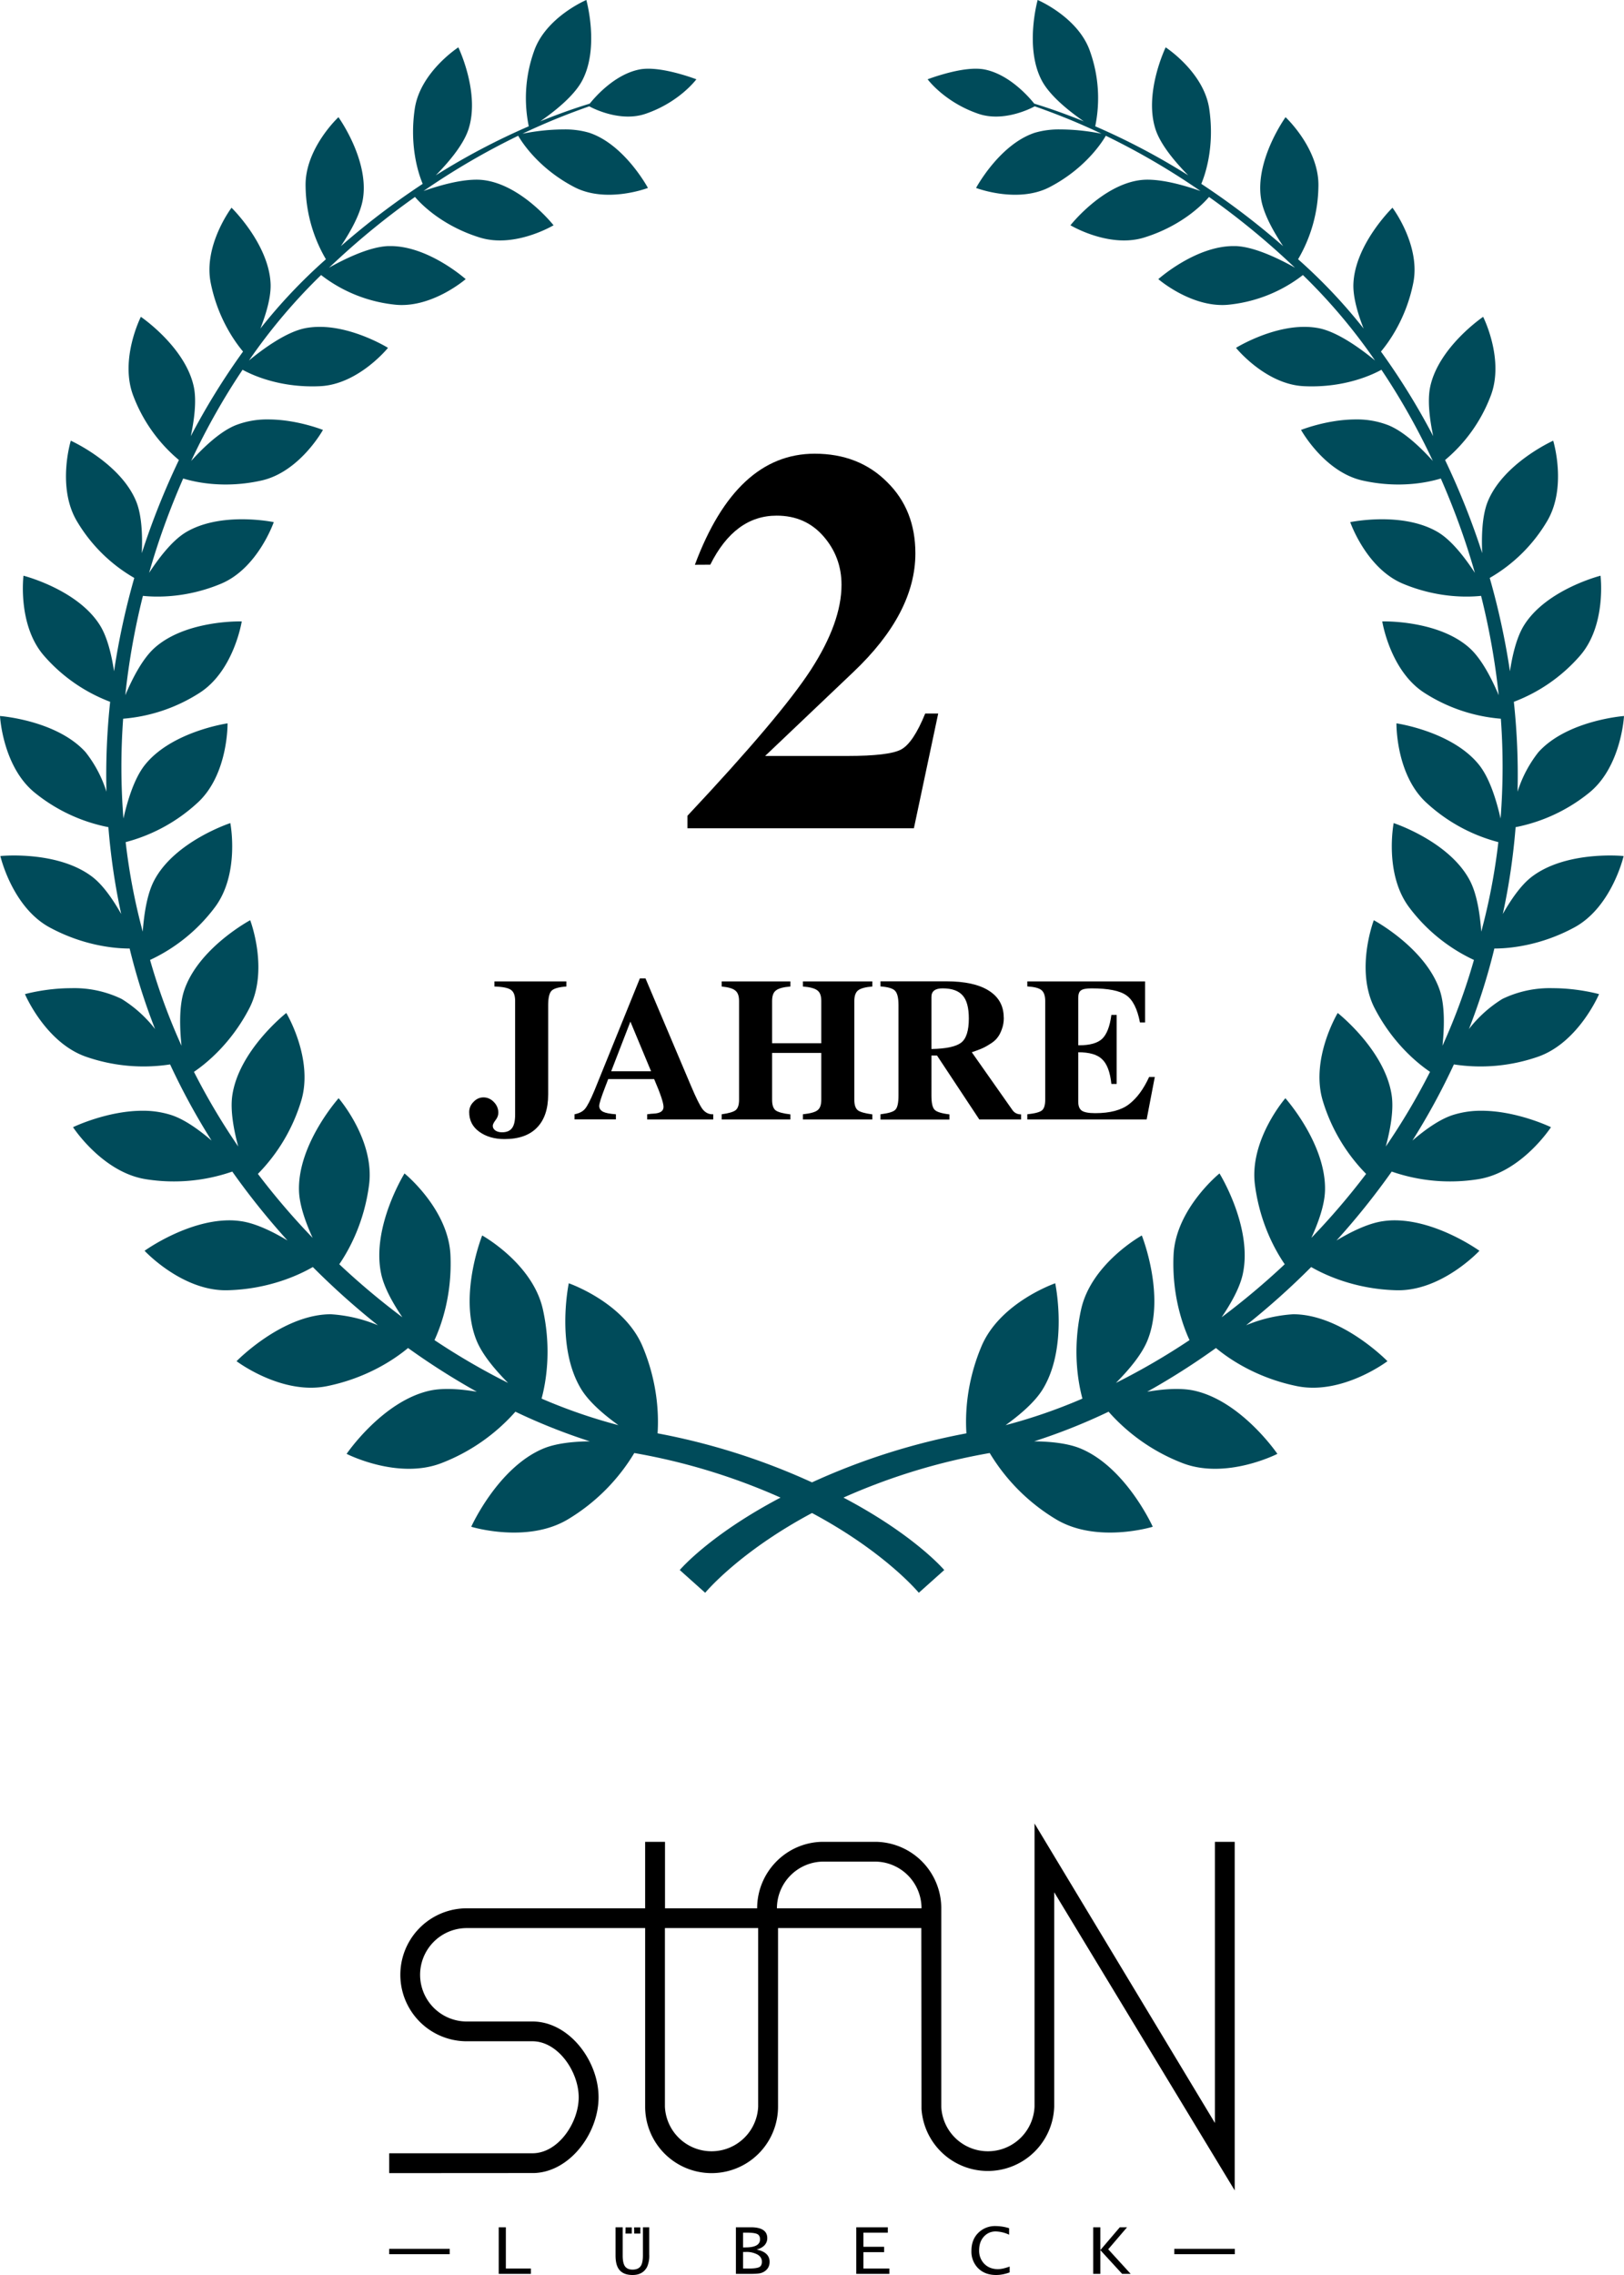 <?xml version="1.0" encoding="UTF-8"?>
<svg xmlns="http://www.w3.org/2000/svg" xmlns:xlink="http://www.w3.org/1999/xlink" width="175" height="245" version="1.0">
  <path fill="#fff" d="M0 0h175v245H0z"></path>
  <path d="M99.3 205.38a5.03 5.03 0 0 0-5.03-4.9h-5.6a5.04 5.04 0 0 0-4.95 5.03H99.3v-.13zm-17.6 21.49v-19.23H71.65v19.23a5.03 5.03 0 0 0 10.05 0zm29.77-30.51 19.45 32.27v-30.28h2.13v37.54l-19.45-32.11v23.09a7.16 7.16 0 0 1-14.3.25l-.02-19.48H83.84v19.23a7.15 7.15 0 0 1-14.32 0v-19.23H50.3a5.03 5.03 0 0 0 0 10.06h7.16c3.9.06 7.04 4.25 7.04 8.16 0 3.87-3.07 8.01-6.91 8.16l-15.65.01v-2.14h15.52c2.72-.06 4.9-3.3 4.9-6.03 0-2.73-2.18-5.96-4.9-6.03H50.3a7.16 7.16 0 0 1 0-14.32h19.22v-7.16h2.14v7.16h9.93c0-3.91 3.14-7.1 7.03-7.16h5.78a7.16 7.16 0 0 1 7.03 7.04v21.48a5.03 5.03 0 0 0 10.05 0v-30.5"></path>
  <path id="a" d="M41.94 242.76h6.52v-.58h-6.52z"></path>
  <path d="M53.74 244.88v-5.02h.77v4.44h2.7v.58h-3.47m14.6-4.34H69v-.67h-.67z"></path>
  <path d="M66.33 239.86h.77v3.05c0 .53.08.92.25 1.16.17.23.44.35.81.35.4 0 .69-.12.86-.35.18-.24.26-.64.26-1.18v-3.03h.68v2.92a3 3 0 0 1-.23 1.35c-.31.58-.83.87-1.56.87-.63 0-1.09-.17-1.4-.52-.3-.34-.44-.87-.44-1.58v-3.04"></path>
  <path d="M67.4 240.54h.68v-.67h-.67z"></path>
  <path d="M79.3 244.88v-5.02h1.62c1.17 0 1.76.4 1.76 1.17 0 .3-.1.55-.3.77-.2.21-.49.37-.85.46.93.19 1.4.63 1.4 1.32 0 .4-.14.7-.41.93-.18.15-.38.25-.6.3-.24.05-.6.07-1.1.07zm.77-2.85h.27c1.04 0 1.56-.29 1.56-.87 0-.28-.1-.47-.3-.57-.2-.1-.6-.15-1.17-.15h-.36zm0 2.27h.7c.5 0 .85-.05 1.05-.15.19-.1.28-.3.28-.58 0-.32-.15-.58-.47-.77a2.47 2.47 0 0 0-1.28-.28h-.28v1.78"></path>
  <path d="M92.27 244.88v-5.02h3.4v.58h-2.63v1.52h2.23v.58h-2.23v1.76h2.8v.58h-3.57m16.53-.16c-.52.19-1 .28-1.46.28-.8 0-1.44-.24-1.93-.72a2.53 2.53 0 0 1-.73-1.89c0-.79.24-1.43.73-1.92a2.55 2.55 0 0 1 1.9-.74 5 5 0 0 1 1.43.23v.7a3.6 3.6 0 0 0-1.45-.35c-.52 0-.95.2-1.28.57-.34.38-.5.87-.5 1.46a2 2 0 0 0 .56 1.46c.38.38.87.57 1.46.57.36 0 .78-.1 1.27-.28v.63"></path>
  <path d="M117.8 244.88v-5.02h.77v2.46l2.1-2.46h.78l-2.03 2.37 2.42 2.65h-.92l-2.35-2.56v2.56h-.77"></path>
  <use xlink:href="#a" transform="translate(84.6)"></use>
  <g>
    <path d="M74.88 60.82q4.46-11.96 12.91-11.96 4.75 0 7.8 3.05 3.05 2.99 3.05 7.68 0 6.45-6.69 12.79l-9.5 9.03h8.86q4.52 0 5.8-.7 1.3-.7 2.59-3.87h1.4L98.48 89.2h-24.4v-1.35q10.02-10.67 13.3-15.72 3.3-5.1 3.3-9.15 0-2.99-1.94-5.22-1.94-2.23-5.05-2.23-4.51 0-7.15 5.28z"></path>
    <path d="M53.7 119.83q0 .42-.3.8-.3.4-.3.61 0 .3.27.5.29.2.73.2.75 0 1.08-.46.33-.44.33-1.45V107.8q0-.88-.44-1.19-.44-.33-1.79-.37v-.55h7.75v.55q-1.24.09-1.6.46-.36.37-.36 1.56v9.6q0 2.35-1.21 3.58-1.19 1.23-3.5 1.23-1.63 0-2.73-.8-1.07-.78-1.07-2.1 0-.64.46-1.1.46-.49 1.08-.49.63 0 1.12.5.48.5.48 1.15zm23.16.17v.56h-7.12V120q.46-.07.7-.07 1.06-.06 1.06-.72 0-.66-1.01-3h-4.95l-.33.86q-.64 1.65-.64 2.03 0 .41.42.63.41.2 1.38.27v.55h-4.46V120q.79-.16 1.14-.6.37-.44 1.01-1.97l4.89-12.06h.61l4.9 11.57q.82 1.94 1.24 2.5.44.56 1.08.56zm-11-4.63h4.3l-2.23-5.35zm22.64-1.98h-5.3v5.06q0 .81.37 1.12.4.3 1.6.44v.55h-7.4V120q1.14-.16 1.5-.44.37-.3.37-1.12V107.8q0-.81-.4-1.12-.37-.33-1.47-.44v-.55h7.4v.55q-1.13.09-1.55.42-.42.3-.42 1.14v4.55h5.3v-4.55q0-.84-.42-1.14-.42-.33-1.56-.42v-.55H94v.55q-1.12.09-1.54.42-.4.33-.4 1.14v10.65q0 .81.38 1.12.37.28 1.56.44v.55h-7.48V120q1.21-.13 1.58-.44.4-.3.4-1.12zm19.67-3.79q0 .69-.22 1.26-.2.57-.51.94-.29.36-.8.66-.48.31-.92.49-.41.17-1 .37l4.41 6.27q.33.42.9.42v.55h-4.5l-4.56-6.89h-.6V118q0 1.16.34 1.51.33.35 1.6.5v.56h-7.43V120q1.3-.16 1.6-.49.34-.33.34-1.53v-9.73q0-1.19-.38-1.56-.35-.37-1.56-.46v-.55h7.08q3.02 0 4.6 1.01 1.6 1.01 1.6 2.9zm-6.6-3.16q-1.2 0-1.2.92v5.61q2.36-.04 3.2-.68.83-.64.83-2.6 0-1.74-.66-2.48-.66-.77-2.17-.77zm16.45 13.44q2.4 0 3.65-.97 1.26-.97 2.16-2.93h.61l-.88 4.58H110.7V120q1.23-.13 1.58-.42.35-.29.35-1.14V107.8q0-.84-.4-1.17-.39-.33-1.53-.4v-.54h12.69v4.42h-.55q-.42-2.2-1.48-2.93-1.05-.74-3.74-.74-.85 0-1.14.22-.29.2-.29.81v5.1h.1q1.73 0 2.48-.7.75-.73.99-2.57h.57v7.43h-.57q-.2-1.91-1-2.66-.76-.75-2.57-.75v5.32q0 .7.38.97.4.27 1.45.27z"></path>
  </g>
  <path id="b" fill="#004b5a" d="M63.18 0s-4.4 1.86-5.65 5.56a14.98 14.98 0 0 0-.55 8.04 74.12 74.12 0 0 0-10.02 5.28c1.22-1.24 2.96-3.2 3.53-4.98 1.26-3.92-1.1-8.8-1.1-8.8s-4.09 2.65-4.69 6.58c-.64 4.27.52 7.34.85 8.12a81.6 81.6 0 0 0-8.82 6.71c.98-1.47 2.17-3.51 2.4-5.24.58-4.16-2.66-8.65-2.66-8.65s-3.64 3.39-3.54 7.45a15.9 15.9 0 0 0 2.19 7.85 57.66 57.66 0 0 0-7.06 7.46c.6-1.53 1.15-3.34 1.1-4.79-.16-4.28-4.21-8.22-4.21-8.22s-3.06 4.05-2.24 8.11c.76 3.79 2.6 6.33 3.48 7.38a74.48 74.48 0 0 0-5.63 9.11c.36-1.7.65-3.8.32-5.33-.92-4.28-5.7-7.52-5.7-7.52s-2.34 4.61-.8 8.55a16.7 16.7 0 0 0 4.9 6.87 81.09 81.09 0 0 0-4 10.03c.08-1.8.02-4.03-.6-5.56-1.69-4.14-7.05-6.55-7.05-6.55s-1.55 5.05.7 8.74a17.1 17.1 0 0 0 6.14 6.04 79.44 79.44 0 0 0-2.18 10.05c-.26-1.71-.71-3.67-1.53-4.97C8.34 63.47 2.53 62 2.53 62s-.67 5.35 2.24 8.65a17.8 17.8 0 0 0 7.1 4.93 74 74 0 0 0-.4 9.68A13.3 13.3 0 0 0 9.22 81C6.11 77.56 0 77.11 0 77.11s.28 5.5 3.8 8.3a18.12 18.12 0 0 0 7.88 3.67c.25 3.11.7 6.24 1.38 9.35-.84-1.48-1.9-3.05-3.06-3.96-2.61-2.03-6.42-2.34-8.5-2.34-.89 0-1.46.06-1.46.06s1.26 5.47 5.28 7.67c3.7 2.01 7.1 2.29 8.65 2.29a67.07 67.07 0 0 0 2.74 8.67 13.6 13.6 0 0 0-3.6-3.24 11.73 11.73 0 0 0-5.44-1.16c-2.73 0-4.98.64-4.98.64s2.23 5.28 6.66 6.77a18.88 18.88 0 0 0 8.98.8 72.53 72.53 0 0 0 4.47 8.2c-1.34-1.15-2.93-2.3-4.38-2.76a9.95 9.95 0 0 0-3.06-.45c-3.84 0-7.49 1.77-7.49 1.77s3.18 4.9 7.9 5.61a19.2 19.2 0 0 0 9.26-.83 78.87 78.87 0 0 0 5.95 7.42c-1.58-.95-3.44-1.86-5.03-2.08-.4-.06-.82-.09-1.22-.09-4.61 0-9.15 3.28-9.15 3.28s4.06 4.37 8.93 4.25c4.5-.11 7.78-1.68 9.2-2.5a82.12 82.12 0 0 0 7.01 6.27 15.77 15.77 0 0 0-5.14-1.19l-.24.01c-5.13.2-9.85 5.05-9.85 5.05s4.85 3.67 9.73 2.69c4.45-.9 7.46-3.03 8.75-4.11a78.09 78.09 0 0 0 7.41 4.71c-1.03-.17-2.12-.3-3.14-.3-.66 0-1.3.05-1.87.17-5.13 1.1-9.02 6.82-9.02 6.82s5.53 2.83 10.26.98a20.46 20.46 0 0 0 7.93-5.52 63.73 63.73 0 0 0 8.02 3.19c-1.74.02-3.57.2-4.94.75-4.95 2.02-7.84 8.45-7.84 8.45s6.05 1.86 10.47-.83a20.86 20.86 0 0 0 7.1-7.11 66.88 66.88 0 0 1 15.76 4.8c-7.7 4.05-10.86 7.8-10.86 7.8l2.74 2.45s3.6-4.37 11.51-8.59v-3.3a71.67 71.67 0 0 0-16.64-5.28c.13-1.96.03-5.42-1.6-9.32-1.98-4.78-7.97-6.84-7.97-6.84s-1.45 6.9 1.37 11.45c.86 1.38 2.44 2.72 3.98 3.83a58.2 58.2 0 0 1-8.28-2.86c.47-1.75 1.1-5.28.14-9.61-1.1-4.95-6.54-7.96-6.54-7.96s-2.57 6.42-.62 11.28c.63 1.57 2.05 3.23 3.41 4.6a74.09 74.09 0 0 1-7.93-4.61c.76-1.65 1.91-4.9 1.72-9.16-.22-4.96-4.95-8.79-4.95-8.79s-3.58 5.76-2.52 10.79c.31 1.5 1.28 3.21 2.29 4.7a79.68 79.68 0 0 1-6.8-5.71c1-1.46 2.67-4.4 3.21-8.55.63-4.83-3.28-9.33-3.28-9.33s-4.43 4.95-4.27 9.98c.05 1.55.72 3.42 1.47 5.06a77.4 77.4 0 0 1-5.9-6.89 19.1 19.1 0 0 0 4.64-7.78c1.43-4.55-1.58-9.55-1.58-9.55s-5.12 4.02-5.82 8.9c-.23 1.61.16 3.7.64 5.48a71.7 71.7 0 0 1-4.77-8.04c1.33-.9 4-3.06 5.96-6.83 2.15-4.15.1-9.5.1-9.5s-5.62 3.01-7.13 7.61c-.54 1.66-.47 4-.27 5.91a66.35 66.35 0 0 1-3.39-9.24 18.5 18.5 0 0 0 6.93-5.6c2.79-3.63 1.72-9.14 1.72-9.14s-5.95 1.95-8.18 6.13c-.8 1.48-1.12 3.7-1.26 5.56a66.41 66.41 0 0 1-1.84-9.64 18.22 18.22 0 0 0 7.76-4.25c3.31-3.04 3.22-8.54 3.22-8.54s-6.07.87-8.94 4.52c-1.14 1.46-1.85 3.84-2.28 5.73a71.6 71.6 0 0 1-.03-10.75 17.9 17.9 0 0 0 8.23-2.78c3.71-2.37 4.55-7.7 4.55-7.7h-.22c-1.1 0-6.16.16-9.17 2.85-1.34 1.2-2.42 3.36-3.16 5.1a77.55 77.55 0 0 1 1.9-10.7c1.42.15 4.68.25 8.4-1.3 3.98-1.65 5.7-6.64 5.7-6.64s-1.48-.31-3.43-.31c-1.9 0-4.25.3-6.12 1.45-1.47.92-2.87 2.78-3.88 4.32 1-3.52 2.25-6.92 3.67-10.16 1.23.38 4.4 1.12 8.43.22 4.13-.92 6.63-5.45 6.63-5.45s-2.81-1.13-5.9-1.13a9.3 9.3 0 0 0-3.5.62c-1.74.7-3.56 2.48-4.8 3.85 1.64-3.5 3.51-6.8 5.54-9.82.72.4 3.8 1.98 8.33 1.77 4.15-.18 7.34-4.13 7.34-4.13s-3.64-2.26-7.36-2.26c-.55 0-1.1.05-1.64.16-2.1.45-4.62 2.34-5.98 3.46a61.14 61.14 0 0 1 7.77-9.2 15.6 15.6 0 0 0 7.79 3.17c4.03.53 7.79-2.73 7.79-2.73s-3.98-3.56-8.1-3.56h-.23c-2.11.07-4.9 1.49-6.4 2.33l.67-.62a82.23 82.23 0 0 1 8.6-7c.47.56 2.73 3.04 6.95 4.36 3.8 1.2 7.98-1.31 7.98-1.31s-3.36-4.27-7.43-4.85a6.16 6.16 0 0 0-.87-.06c-1.97 0-4.34.74-5.71 1.22a77.4 77.4 0 0 1 10.2-5.95c.19.33 1.96 3.4 6.05 5.53 3.47 1.8 7.93.09 7.93.09s-2.52-4.7-6.35-5.95a9.16 9.16 0 0 0-2.75-.35c-2.02 0-3.76.33-4.42.46 2.95-1.4 5.35-2.3 7.2-2.95.32.18 3.32 1.75 6.08.8 3.65-1.25 5.46-3.71 5.46-3.71S72.09 7.4 69.86 7.4c-.3 0-.57.02-.83.06-2.82.49-5.03 3.14-5.48 3.7-1.43.44-3.2 1.04-5.34 1.91 1.39-.96 3.62-2.67 4.53-4.4 1.88-3.56.44-8.68.44-8.68z"></path>
  <use xlink:href="#b" transform="matrix(-1 0 0 1 175 0)"></use>
</svg>
